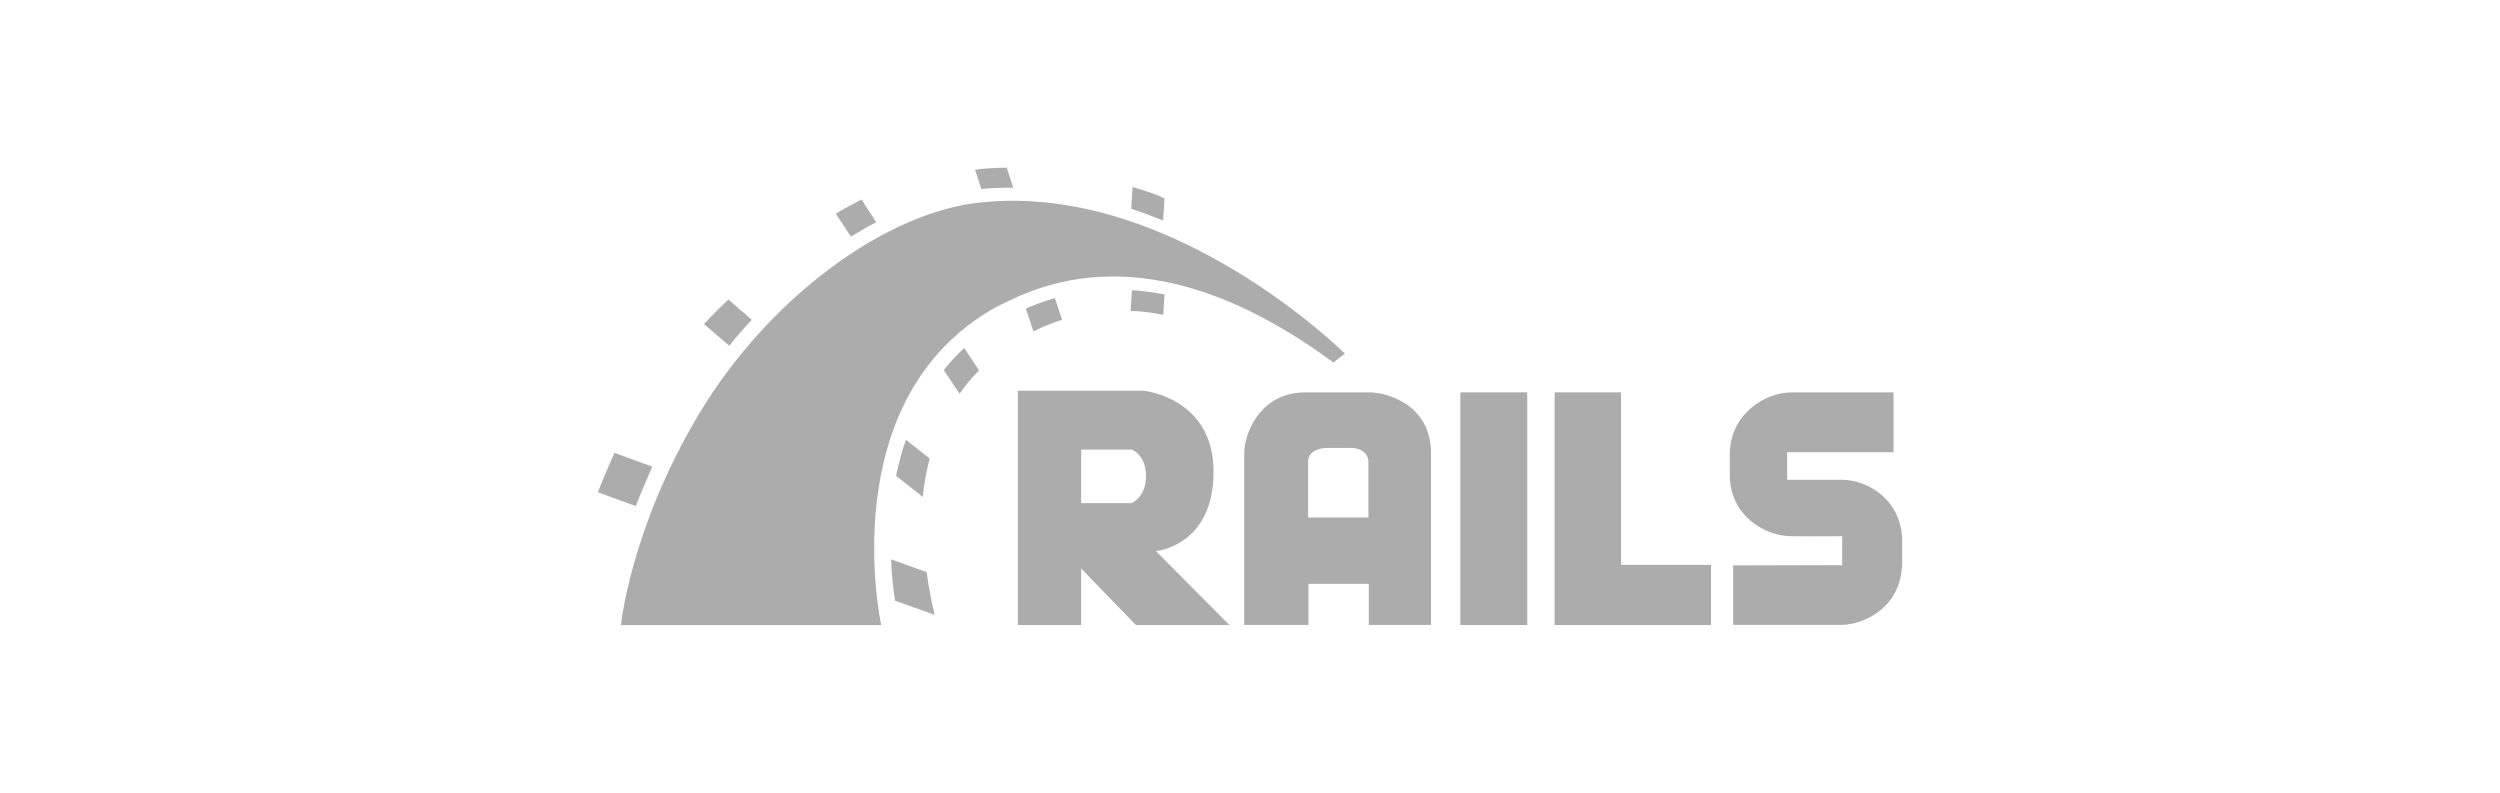 <?xml version="1.0" encoding="UTF-8"?><svg id="Layer_1" xmlns="http://www.w3.org/2000/svg" viewBox="0 0 410 130"><defs><style>.cls-1{fill:#adacac;}</style></defs><path class="cls-1" d="M224.64,64.35h-10.54c-7.51,0-10.05,6.79-10.05,10.02v28.12h10.54v-6.74h9.89v6.74h10.21v-28.12c0-8.19-7.46-10.02-10.05-10.02ZM224.42,84.88h-9.89v-9.32s0-2.1,3.3-2.1h3.62c2.92,0,2.97,2.1,2.97,2.1v9.32Z"/><path class="cls-1" d="M199.03,77.39c0-12.18-11.45-13.31-11.45-13.31h-20.64v38.42h10.37v-9.27l8.97,9.27h15.34l-12.05-12.12s9.45-.81,9.45-12.98ZM185.58,82.51h-8.27v-8.78h8.32s2.32.86,2.32,4.36-2.38,4.42-2.38,4.42Z"/><path class="cls-1" d="M298.69,87.98c.18,0,.24,0,0,0h0Z"/><path class="cls-1" d="M301.9,78.69h-8.81v-4.53h17.45v-9.81h-16.75c-4.32,0-10.1,3.56-10.1,10.18v3.39c0,6.63,5.73,10.02,10.1,10.02,3.17.01,4.49.02,4.9.02-.7,0-3.19-.02,3.42-.02v4.74l-17.88.05v9.75h17.67c3.62,0,9.83-2.64,10.05-10.02v-3.77c0-6.3-5.19-10.02-10.05-10.02Z"/><path class="cls-1" d="M239.5,64.35h10.97v38.15h-10.97v-38.15Z"/><path class="cls-1" d="M265.86,64.35h-10.91v38.15h25.66v-9.86h-14.75v-28.29Z"/><path class="cls-1" d="M190.98,32.56c-.49-.27-1.84-.92-5.24-1.89l-.22,3.56c1.78.59,3.51,1.24,5.24,1.94l.22-3.61Z"/><path class="cls-1" d="M161.21,33.16c-15.78,1.4-35.12,15.68-46.46,34.54-11.35,18.86-12.91,34.81-12.91,34.81h42.68s-8.16-37.12,18.85-52.16c5.89-2.86,24.64-13.52,55.32,9.11.97-.81,1.89-1.45,1.89-1.45,0,0-28.09-27.96-59.37-24.84Z"/><path class="cls-1" d="M123.29,52.45l-3.84-3.34c-1.4,1.35-2.76,2.69-4,4.04l4.16,3.56c1.13-1.45,2.38-2.91,3.67-4.26Z"/><path class="cls-1" d="M143.71,36.44l-2.43-3.72c-1.35.7-2.76,1.45-4.21,2.32l2.49,3.77c1.4-.86,2.76-1.67,4.16-2.37Z"/><path class="cls-1" d="M106.97,76.53l-6.21-2.26c-1.03,2.32-2.16,5.01-2.7,6.47l6.21,2.26c.7-1.83,1.84-4.47,2.7-6.47Z"/><path class="cls-1" d="M165.64,30.79h.54l-1.08-3.29c-1.68,0-3.4.11-5.19.32l1.03,3.18c1.57-.16,3.13-.22,4.7-.22Z"/><path class="cls-1" d="M146.14,91.72c.11,2.86.38,5.17.65,6.79l6.48,2.32c-.49-2.1-.97-4.47-1.3-7l-5.83-2.1Z"/><path class="cls-1" d="M168.24,50.61l1.24,3.72c1.57-.75,3.13-1.4,4.7-1.89l-1.19-3.56c-1.84.54-3.4,1.13-4.75,1.72Z"/><path class="cls-1" d="M185.42,50.99c1.78.05,3.57.27,5.35.65l.22-3.34c-1.84-.38-3.62-.59-5.35-.7l-.22,3.39Z"/><path class="cls-1" d="M148.57,72.11c-.7,1.99-1.19,3.99-1.62,5.93l4.38,3.45c.22-2.1.59-4.2,1.13-6.3l-3.89-3.07Z"/><path class="cls-1" d="M154.78,60.69l2.59,3.88c.92-1.35,2-2.59,3.19-3.83l-2.43-3.66c-1.24,1.13-2.38,2.37-3.35,3.61Z"/></svg>